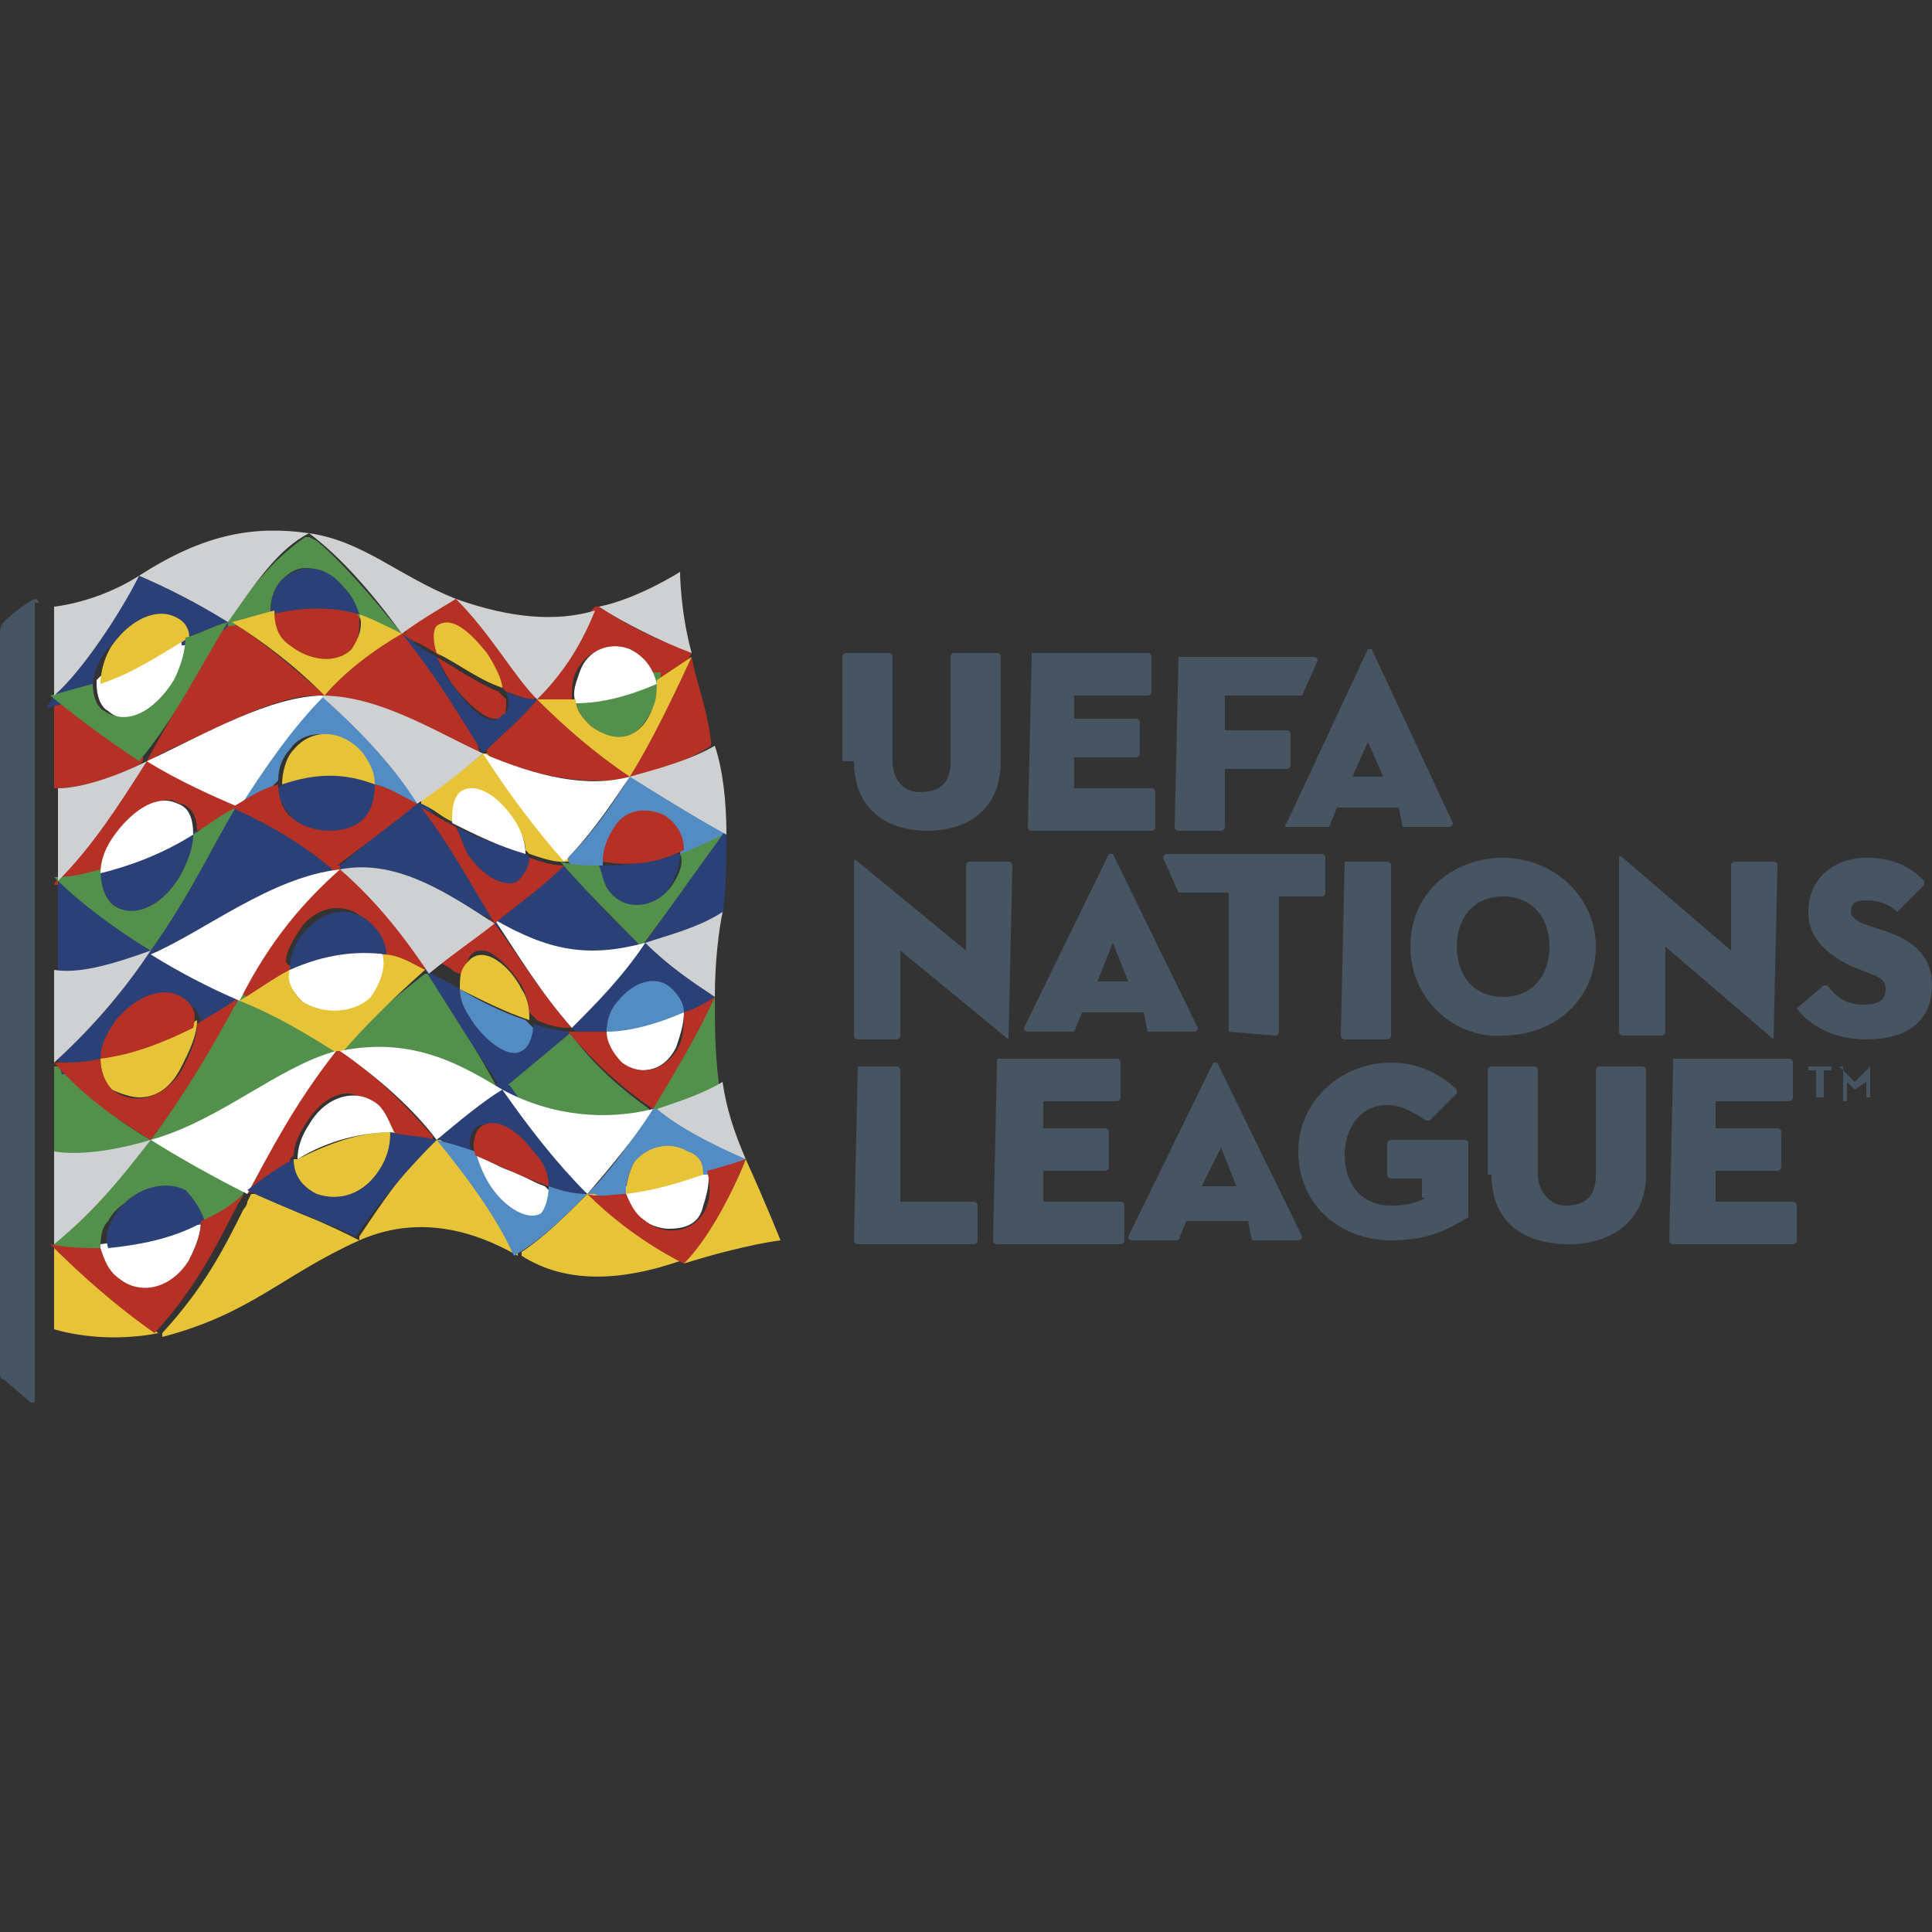 <svg id="레이어_1" xmlns="http://www.w3.org/2000/svg" viewBox="0 0 50 50"><rect x="0" y="0" width="50" height="50" fill="#333333" stroke="none"/><style>.st1{fill:#b53025}.st2{fill:#2b4076}.st3{fill:#528cc2}.st4{fill:#e7c437}.st5{fill:#53904b}.st6{fill:#fff}.st7{fill:#ced0d1}</style><path d="M22.1 19.7c0 1.2.8 1.8 1.9 1.8 1.1 0 1.9-.6 1.9-1.8V17s0-.1-.1-.1h-1.1s-.1 0-.1.1v2.7c0 .5-.2.8-.8.8-.4 0-.7-.3-.7-.8V17s0-.1-.1-.1h-1.1s-.1 0-.1.1v2.7m4.9-2.7l-.1 4.4s0 .1.1.1h3.1s.1 0 .1-.1v-.9s0-.1-.1-.1h-2v-.8h1.6s.1 0 .1-.1v-.8s0-.1-.1-.1h-1.6V18h1.9s.1 0 .1-.1V17s0-.1-.1-.1h-3m3.8.1l-.1 4.4s0 .1.1.1h1.1s.1 0 .1-.1v-1.5h1.6s.1 0 .1-.1V19s0-.1-.1-.1h-1.6V18h2l.4-.9s0-.1-.1-.1h-3.5m5.7 3.9h-1.6l-.2.5h-1.1s-.1 0 0-.1l2.1-4.5h.1l2.1 4.5s0 .1-.1.1h-1.2l-.1-.5zm-1.2-.8h.8l-.4-.9-.4.9zm-.2 2.2s-.1 0 0 0l-.1 4.5s0 .1.1.1h1.1s.1 0 .1-.1v-4.4s0-.1-.1-.1h-1.1m1.7 2.2c0-1.4 1.1-2.3 2.4-2.3 1.3 0 2.4 1 2.4 2.3 0 1.4-1.1 2.3-2.4 2.3-1.2.1-2.4-.9-2.4-2.3m3.6 0c0-.7-.4-1.3-1.2-1.3-.8 0-1.2.6-1.2 1.3 0 .7.4 1.3 1.2 1.3.8 0 1.2-.6 1.2-1.3m-8.3 2.2c0 .1 0 .1 0 0l1.2.1s.1 0 .1-.1v-3.5h1.1s.1 0 .1-.1v-.9s0-.1-.1-.1h-4s-.1 0-.1.1l.4.9h1.3v3.6zm14.7-.6c.3.4.9.8 1.8.8 1.2 0 1.7-.6 1.7-1.4 0-.6-.3-1.1-1.2-1.4l-.6-.2c-.2-.1-.3-.2-.3-.3 0-.2.1-.3.4-.3.3 0 .6.1.8.3l.7-.7v-.1c-.3-.3-.7-.6-1.5-.6s-1.5.5-1.5 1.4c0 .7.5 1.1 1.1 1.4l.5.2c.3.1.4.2.4.4 0 .3-.2.4-.6.4-.4 0-.7-.2-.9-.5h-.1l-.7.6zm-.6.8c.1 0 .1 0 0 0l.1-4.5s0-.1-.1-.1h-1s-.1 0-.1.1v2.2L42 22.2c-.1-.1-.1 0-.1 0v4.5s0 .1.1.1h1s.1 0 .1-.1v-2.2l2.8 2.4zm-19.8 0s.1 0 0 0l.1-4.5s0-.1-.1-.1h-1s-.1 0-.1.1v2.2l-2.8-2.3c-.1-.1-.1 0-.1 0v4.5s0 .1.1.1h1s.1 0 .1-.1v-2.2l2.8 2.3zm3.5-.7H28l-.2.5h-1.2s-.1 0-.1-.1l2.2-4.5h.1l2.2 4.5s0 .1-.1.1h-1.2l-.1-.5zm-1.2-.8h.8l-.4-1-.4 1zm-6.2 2.2c-.1 0-.1 0 0 0l-.1 4.5s0 .1.1.1h3s.1 0 .1-.1v-.9s0-.1-.1-.1h-1.9v-3.4s0-.1-.1-.1h-1m3.6 0l-.1 4.5s0 .1.1.1H29s.1 0 .1-.1v-.9s0-.1-.1-.1h-2v-.8h1.6s.1 0 .1-.1v-.9s0-.1-.1-.1H27v-.7h1.9s.1 0 .1-.1v-.9s0-.1-.1-.1h-3.1m12.8 3c0 1.2.8 1.8 2 1.8 1.1 0 2-.6 2-1.8v-2.7s0-.1-.1-.1h-1.1s-.1 0-.1.1v2.7c0 .5-.2.8-.8.8-.4 0-.7-.4-.7-.8v-2.7s0-.1-.1-.1h-1.1s-.1 0-.1.1v2.7m4.8-2.8c-.1 0-.1 0 0 0l-.1 4.5s0 .1.1.1h3.1s.1 0 .1-.1v-.9s0-.1-.1-.1h-2v-.8H46s.1 0 .1-.1v-.9s0-.1-.1-.1h-1.6v-.7h1.9s.1 0 .1-.1v-.9s0-.1-.1-.1h-3M36.9 31c-.2.1-.4.2-.9.2-.8 0-1.2-.6-1.2-1.3 0-.7.4-1.3 1.1-1.3.4 0 .7.2 1 .4h.1l.7-.7v-.1c-.4-.4-1-.7-1.7-.7-1.3 0-2.4 1-2.4 2.3 0 1.4 1.1 2.3 2.4 2.3 1 0 1.5-.3 2-.6v-1.9s0-.1-.1-.1H36s-.1 0-.1.1v.8s0 .1.1.1h.8v.5zm-4.6.6h-1.6l-.2.5h-1.2s-.1 0-.1-.1l2.2-4.5h.1l2.2 4.5s0 .1-.1.1h-1.2l-.1-.5zm-1.2-.9h.9l-.4-1-.5 1zm15.7-3v-.1h.6v.1h-.2v.7H47v-.7h-.2c0 .1 0 0 0 0m.8-.1l.4.4.4-.4v.8h-.1V28l-.3.2-.2-.2v.5h-.1v-.9zM1 15.6c0-.1-.1-.1-.1-.1-.2.1-.5.3-.8.6-.1.1-.1.2-.1.3v19.1c0 .1 0 .2.1.2l.7.6c.1 0 .1 0 .1-.1V15.6z" fill="#475462"/><path class="st1" d="M3.8 19.7c.3-.6.7-1.2 1-1.8.4-.6.7-1.2 1-1.7l.1-.1H6c.8.5 1.5 1.1 2.3 1.8v.1h-.1c-1 0-2.3.7-3.6 1.3-.2.1-.5.2-.7.4h-.1zm11.6.5c-.8 0-1.7-.2-2.7-.6l-.1-.1v-.1c.5-.5.9-.8 1.3-1.3h.1l.1.1c.7.7 1.4 1.3 2.3 1.9v.1l-.1.1c-.3-.1-.6-.1-.9-.1z"/><path class="st2" d="M16.5 23.5c-.3 0-.5-.1-.7-.4-.2-.2-.2-.4-.3-.7h.2c.6 0 1.2-.1 1.8-.3h.1c0 .3-.1.6-.3.9-.1.3-.4.5-.8.5z"/><path class="st3" d="M15.6 22.4h-.8l-.1-.1v-.1c.6-.6 1.1-1.3 1.6-2.1l.1-.1h.1c.7.5 1.5.9 2.3 1.4v.1l-.2.2c-.3.1-.6.3-.9.4h-.1c0-.3-.2-.6-.5-.8-.1-.1-.3-.1-.4-.1-.3 0-.6.2-.8.5-.2.1-.3.3-.3.7z"/><path class="st2" d="M15.4 24.7c-.8 0-1.5-.2-2.5-.7l-.1-.1v-.1c.6-.4 1.2-.9 1.7-1.4h.1l.1.1c.7.8 1.3 1.5 2 2v.1l-.1.1c-.4-.1-.8 0-1.2 0z"/><path class="st4" d="M14.5 22.3c-.2 0-.5-.1-.8-.2l-.1-.1c0-.2-.1-.5-.3-.7-.3-.5-.7-.8-1.1-.8-.1 0-.2 0-.3.1-.1.1-.2.4-.1.7-.3-.1-.5-.3-.7-.4l-.2-.1v-.1c.6-.4 1.1-.8 1.6-1.2h.1l.1.1c.7 1 1.3 1.9 2 2.6v.1h-.2z"/><path class="st2" d="M13.2 22.9c-.4 0-.8-.3-1.1-.8-.1-.2-.2-.5-.3-.7.4.2 1.1.5 1.8.7l.1.1.1.1c0 .3-.1.6-.3.7-.1-.1-.2-.1-.3-.1"/><path class="st1" d="M1.5 22.7c.9-.8 1.5-1.8 2.2-2.9l.1-.1h.1c.6.4 1.4.7 2.2 1.1v.1L6 21c-.3.2-.6.4-.9.5 0-.3-.1-.6-.4-.7-.1 0-.2-.1-.3-.1-.4 0-1 .3-1.4 1-.2.2-.3.5-.3.8l-.1.1-.1.1c-.3.1-.6.2-1 .2h-.1l.1-.2z"/><path class="st2" d="M3.9 24.6c.6-1 1.1-1.9 1.6-2.7.2-.3.3-.6.5-.9l.2-.2h.1c1.1.6 1.9 1 2.5 1.5v.1l-.1.1c-1.1.2-2.1.8-3.1 1.3-.5.3-1 .6-1.5.8h-.2z"/><path class="st5" d="M3.9 29.5c.9-1.2 1.5-2.4 2.2-3.6l.1-.2h.1c.9.4 1.7.8 2.5 1.4v.1l-.1.1c-.8.2-1.5.6-2.3 1.1-.7.4-1.5.9-2.4 1.1h-.1z"/><path class="st6" d="M8.6 26.2c-.3 0-.6-.1-.8-.3-.2-.2-.4-.5-.4-.8V25h.1c.6-.3 1.2-.4 1.8-.4h.6l.1.1.1.1c0 .4-.1.8-.4 1.1-.3.2-.7.3-1.1.3"/><path class="st1" d="M6.2 25.7c.7-1.3 1.5-2.3 2.4-3.2l.1-.1h.1c.8.6 1.5 1.4 2.2 2.6v.1h-.1c-.3-.2-.6-.3-1-.4l-.1-.1-.1-.1c0-.2-.1-.4-.2-.6-.2-.3-.5-.4-.8-.4-.3 0-.7.2-.9.5-.2.3-.4.6-.4.9l.1.1v.1c-.3.2-.7.4-1.1.7l-.2-.1z"/><path class="st3" d="M13.3 27.3c-.3 0-.8-.4-1.1-.9-.2-.3-.3-.5-.3-.8.5.3 1.1.6 1.7.8l.1.1.1.1c0 .4-.1.7-.3.8-.1-.1-.1-.1-.2-.1"/><path class="st5" d="M3.9 29.5c-.9-.5-1.7-1.2-2.4-1.9h-.1v2.5h.4c.5 0 1.2-.1 1.9-.3l.2-.3zm9-1.3c-.8-.4-1.8-1-3.1-1-.3 0-.6 0-.9.1h-.1v-.1c.6-.7 1.3-1.3 2.2-2h.1l.1.1c.6 1 1.2 2 1.7 2.9zm5.6-2.4l-.1.1c-.4.9-.9 1.8-1.5 2.7v.1h.1c.5-.1 1.1-.4 1.6-.6V28c-.1-.8-.1-1.5-.1-2.2m-2.9 3.1c-.8 0-1.7-.2-2.4-.6l-.2-.1v-.1c.6-.4 1.1-.9 1.6-1.4h.1l.1.1c.6.8 1.3 1.4 2 1.9v.1l-.1.1h-1.1z"/><path class="st6" d="M3.8 33.4c-.2 0-.5-.1-.7-.2-.3-.2-.5-.5-.5-.8v-.2c.8-.1 1.7-.3 2.4-.6h.2c0 .3-.1.6-.3 1-.2.5-.6.8-1.1.8zm9.5-12.2c-.4-.6-1-1-1.4-.7-.2.2-.2.5-.2.8.6.3 1.2.6 1.9.8 0-.3-.1-.6-.3-.9m.5 10.3c-.3 0-.8-.3-1.1-.7-.2-.3-.3-.6-.4-.9.3.1.6.3.9.4.3.1.6.3.9.4l.1.1.1.1c0 .3-.1.6-.3.7-.1-.1-.2-.1-.2-.1zm2.8-3.8c-.2 0-.4-.1-.6-.2-.2-.2-.4-.4-.4-.7v-.2c.6 0 1.2-.2 1.9-.4h.2c0 .3-.1.6-.2.9-.2.4-.5.6-.9.6z"/><path class="st2" d="M12.7 23.8c-.1-.1-.2-.1-.4-.2-.9-.5-2-1.1-3.1-1.1h-.4v-.1c.7-.6 1.3-1.1 2-1.6h.1l.2.1c.4.6.9 1.3 1.3 2 .2.3.3.5.5.8l-.2.1z"/><path class="st4" d="M11 25.1c-.4-.2-.7-.4-1.1-.4.1.4-.1.8-.3 1.1-.4.4-1.2.5-1.8.1-.2-.2-.4-.5-.3-.8-.4.2-.8.5-1.3.8 1 .4 1.8.9 2.6 1.4.6-.7 1.3-1.4 2.2-2.2"/><path class="st2" d="M1.5 27.4c1-.9 1.7-1.8 2.3-2.7l.1-.1H4c.7.4 1.5.8 2.2 1.1v.1l-.1.2-.9.6c0-.3-.1-.5-.3-.6-.1-.1-.3-.1-.4-.1-.4 0-.8.2-1.2.7-.2.2-.3.6-.4.9l-.1.1-.1.1c-.3.1-.7.1-1 .1h-.1l-.1-.4zm.2-2.2h-.2v-2.5h.1c.6.7 1.4 1.3 2.3 1.8v.1l-.1.1c-.8.3-1.5.5-2.1.5"/><path class="st1" d="M14.6 18.2H14l-.1-.1V18c.4-.5 1-1.2 1.4-2.2l.1-.1h.1c.6.4 1.5.9 2.3 1.1l.1.1-.1.2c-.2.2-.5.3-.8.5h-.2c-.1-.3-.3-.6-.6-.7-.1-.1-.2-.1-.4-.1-.4 0-.7.2-.9.6-.1.2-.1.5-.1.7v.2c0-.1-.1-.1-.2-.1"/><path class="st2" d="M15.1 30.9c-.3 0-.6-.1-.9-.2l-.1-.1-.1-.1c0-.2-.1-.5-.3-.7-.4-.5-.8-.7-1.1-.7-.1 0-.2 0-.3.1-.1.1-.2.3-.1.6-.3-.1-.5-.2-.8-.3l-.1-.1v-.1c.5-.5 1.1-.9 1.6-1.3h.1l.2.1c.7 1 1.4 1.8 2.1 2.5v.1l-.2.2zm.4-4.2h-.6l-.1-.1v-.1c.6-.6 1.2-1.3 1.8-2l.1-.1h.1c.5.4 1.1.9 1.7 1.3v.1l-.1.1-.6.3h-.2c0-.2-.1-.4-.2-.5-.1-.1-.3-.2-.5-.2-.3 0-.6.2-.9.5-.2.2-.3.5-.3.7v.2c-.1-.2-.1-.2-.2-.2z"/><path class="st2" d="M18.8 21.5l-.2.2c-.8 1.1-1.4 2-1.9 2.7v.1h.1c.6-.2 1.3-.4 1.8-.7l.1-.1c.1-.7.1-1.4.1-2.2M3.4 23.6c-.2 0-.3-.1-.5-.2-.2-.2-.3-.5-.3-.8l.1-.1.1-.1c.8-.2 1.5-.5 2.3-.9 0 .3-.1.6-.3 1-.4.7-1 1.1-1.4 1.1zm5.2-2c-.4 0-.7-.1-1-.4-.2-.2-.4-.5-.4-.8l.1-.1.1-.1c.4-.1.8-.2 1.2-.2.4 0 .7.1 1.1.2l.1.1.1.1c0 .3-.1.7-.3.9-.3.1-.6.3-1 .3z"/><path class="st1" d="M1.4 20.4V18h.1c.6.5 1.4 1.1 2.2 1.6v.1l-.1.1c-.8.4-1.6.6-2.2.6zm13.4 6.2h-.1c-.3 0-.6-.1-.8-.2l-.1-.1-.1-.1c0-.2-.1-.5-.2-.7-.4-.6-.8-.9-1-.9-.1 0-.2 0-.3.1-.1.1-.2.4-.1.6-.1-.1-.3-.1-.4-.2-.1-.1-.2-.1-.3-.2l-.4.2V25c.5-.4 1-.8 1.4-1.1.1 0 .1-.1.2-.1h.1l.1.1c.6.8 1.2 1.8 2 2.7zm-8.4 4.3c.6-1.2 1.1-2.3 2.2-3.6l.1-.1h.1c.9.6 1.7 1.4 2.4 2.2v.1h-.1c-.3-.1-.6-.1-1-.1l-.1-.1h-.1c0-.3-.2-.5-.3-.7-.2-.2-.4-.3-.6-.3-.4 0-.8.3-1.1.8-.2.3-.3.6-.3.8l-.1.1v.1c-.3.3-.6.5-1.1.8zm6-11.4c-.3-.1-.6-.3-.9-.4-1-.5-2-1-3.1-1.1h-.1v-.1c.6-.6 1.4-1.2 2-1.6h.1l.2.2c.5.7 1 1.4 1.4 2.1.2.3.4.6.4.9zm5.5-2.5l-.1.2c-.5 1.1-1 2.1-1.5 2.8v.1h.1c.7-.2 1.4-.4 2-.8v-.1c-.1-.9-.4-1.6-.5-2.2"/><path class="st6" d="M3.3 18.6c-.2 0-.4-.1-.5-.2-.2-.1-.3-.4-.3-.7v-.1l.1-.1c.6-.2 1-.5 1.5-.7.2-.1.5-.3.7-.4H5c0 .3-.1.7-.3 1.1-.4.8-.9 1.1-1.4 1.1zm14 13.2c-.2 0-.5-.1-.6-.2-.3-.2-.4-.4-.5-.7v-.2c.7-.1 1.4-.3 1.9-.5h.2c.1.3 0 .7-.1 1-.1.5-.5.6-.9.6"/><path class="st3" d="M6.1 20.9c.7-1.2 1.4-2.1 2.1-2.9h.2c.9.8 1.7 1.7 2.4 2.7v.1h-.1c-.3-.2-.6-.4-1-.5l-.1-.1-.1-.1c0-.2-.2-.5-.3-.6-.3-.3-.6-.5-.9-.5-.3 0-.6.1-.8.4-.2.2-.3.5-.3.8l-.1.1-.1.1c-.4.1-.6.3-1 .5h.1zM15.5 31h-.3v-.1c.6-.6 1.1-1.3 1.6-2.1l.1-.1h.1c.7.5 1.4.9 2.2 1.2l.1.1-.1.1c-.2.1-.4.1-.6.2-.1 0-.2.1-.3.1h-.2c-.1-.2-.2-.4-.4-.5-.2-.1-.4-.2-.5-.2-.3 0-.6.2-.8.4-.1.2-.2.5-.2.7v.2c-.2-.1-.4 0-.7 0z"/><path class="st5" d="M16 19.1c-.2 0-.5-.1-.7-.3-.2-.2-.4-.4-.4-.7v-.2c.7 0 1.4-.2 2-.5h.2c0 .2 0 .5-.1.7-.3.7-.6 1-1 1z"/><path class="st3" d="M17.4 25.6c-.4-.4-1-.2-1.4.3-.2.2-.3.5-.3.8.6 0 1.3-.2 2-.5 0-.2-.1-.4-.3-.6"/><path class="st2" d="M13.5 27.2c-.3.2-.9-.2-1.3-.8-.2-.3-.3-.5-.3-.8-.3-.2-.6-.3-.9-.5.7 1.1 1.3 2.1 2 3.1l1.8-1.5c-.3 0-.7-.1-1-.2 0 .3-.1.6-.3.7"/><path class="st4" d="M7.6 19.4c-.2.2-.3.6-.3.9.9-.3 1.6-.3 2.4 0 0-.3-.1-.5-.3-.8-.5-.6-1.3-.7-1.8-.1m1.1 11.7c-.2 0-.3 0-.5-.1-.4-.2-.6-.5-.6-.9V30h.1c.8-.4 1.6-.7 2.4-.7h.1l.1.1c0 .4-.1.7-.3 1-.5.5-.9.7-1.3.7zm9.1-1.3c-.5-.3-1.1-.1-1.4.3-.1.2-.2.5-.2.8.8-.1 1.4-.3 2-.5 0-.3-.1-.5-.4-.6m-.1 2.8c-.2-.1-1.3-.6-2.3-1.7h-.2c-.6.6-1.1 1.1-1.7 1.5v.1c1.1.7 2.5.7 4.2.1zm-8.4-.5c-.4-.2-.8-.4-1.3-.6-.5-.2-.9-.4-1.4-.6h-.1l-.1.2c0 .1-.1.2-.1.2-.5 1-1 2-2.1 3.2v.1c2.3-.6 3.1-1.6 5.1-2.5z"/><path class="st5" d="M2.2 32.3h-.7l-.1-.1v-.1c1-.8 1.7-1.6 2.3-2.5l.1-.1h.1c.7.4 1.4.8 2.4 1.3v.1l-.1.2c-.3.2-.7.4-1 .6H5c0-.3-.2-.6-.5-.7-.2-.1-.3-.1-.5-.1-.5 0-1 .3-1.2.7-.2.2-.2.5-.2.8v.2c-.1-.3-.2-.3-.4-.3m3.9-11.4c-.4.2-.8.5-1.1.7 0 .3-.1.6-.3 1-.5.9-1.3 1.2-1.8.8-.2-.2-.3-.5-.3-.9-.4.1-.7.2-1.2.2.6.6 1.5 1.3 2.5 1.9 1-1.4 1.6-2.7 2.2-3.7m4.2-4.5c-.3-.1-.6-.3-1-.4l-.1-.1-.1-.1c-.1-.2-.2-.5-.3-.6-.3-.3-.6-.5-.9-.5-.2 0-.4.1-.6.3-.2.2-.3.5-.3.8v.2c-.3.1-.6.1-1 .2h-.1v-.1c.7-1.1 1.4-1.8 2-2.2H8l.2.1c.6.5 1.4 1.4 2.2 2.4h-.1zm7.1 6.5c-.4.6-1.2.7-1.6.2-.2-.2-.2-.5-.3-.7-.3 0-.6 0-1-.1.7.8 1.4 1.5 2.1 2.2.6-.8 1.3-1.8 2.1-2.9-.4.2-.8.4-1.1.5.1.2 0 .5-.2.8"/><path class="st4" d="M11.5 29.6l-.1-.1h-.1c-.8.7-1.4 1.6-2 2.5v.1c1.8-.8 3.4 0 4.1.4v-.1c-.5-1-1.2-1.9-1.9-2.8m-7.9-1.2c-.2 0-.5-.1-.7-.2-.2-.2-.3-.5-.3-.8l.1-.1.1-.1c.8-.1 1.6-.4 2.3-.8 0 .4-.2.8-.4 1.2-.3.6-.7.8-1.1.8"/><path class="st2" d="M7.9 24.1c-.3.3-.4.7-.4 1 .9-.4 1.7-.5 2.5-.4 0-.2-.1-.5-.3-.7-.5-.6-1.3-.5-1.8.1"/><path class="st4" d="M19.3 30c-.4 1-1 2-1.6 2.6v.1c1.6-.5 2.5-.6 2.5-.6s-.4-1-.9-2.1M4.1 34.5c-.9-.6-1.7-1.3-2.6-2.2l-.1-.1v2.2s1.2.4 2.7.1z"/><path class="st2" d="M4.8 30.8c-.6-.3-1.4 0-1.8.6-.2.3-.3.6-.2.9 1-.1 1.8-.3 2.5-.7-.1-.3-.3-.6-.5-.8"/><path class="st1" d="M5.2 31.6c0 .3-.1.6-.3 1-.5.8-1.3.9-1.8.5-.3-.2-.4-.5-.5-.8-.4 0-.8 0-1.3-.1.8.8 1.7 1.6 2.7 2.3 1.2-1.3 1.7-2.5 2.3-3.6-.2.2-.6.5-1.1.7m13-.2c-.3.5-1 .6-1.5.2-.3-.2-.4-.5-.5-.7-.3 0-.7.1-1 0 1.2 1.2 2.5 1.8 2.5 1.8.6-.6 1.2-1.7 1.6-2.7-.3.1-.6.2-1 .3.1.4.1.8-.1 1.1M4.7 25.8c-.5-.3-1.2 0-1.7.6-.2.3-.4.6-.4 1 .8-.1 1.6-.4 2.4-.8.1-.4 0-.6-.3-.8m3.7-8.7c-.3 0-.7-.1-.9-.4-.3-.2-.5-.5-.5-.8v-.2c.4-.1.7-.1 1-.1.4 0 .8 0 1.1.1l.1.1.1.2c0 .3 0 .6-.2.8-.2.2-.4.3-.7.3z"/><path class="st6" d="M9.8 28.6c-.6-.5-1.4-.2-1.8.5-.2.3-.3.6-.3.9.8-.5 1.7-.7 2.5-.7-.1-.2-.2-.5-.4-.7"/><path class="st4" d="M13.5 25.6c-.3-.6-1-1.2-1.4-.7-.2.2-.2.4-.2.7.6.3 1.2.6 1.8.8 0-.2 0-.5-.2-.8"/><path class="st3" d="M14 31.4c-.3.2-.9-.1-1.3-.7-.2-.3-.3-.6-.4-.9-.3-.1-.6-.2-1-.3.9 1.1 1.6 2.1 2 3 .7-.4 1.3-1 1.9-1.6-.4 0-.7-.1-1-.2 0 .3-.1.6-.2.7"/><path class="st6" d="M3.8 19.7c.8.5 1.7.9 2.4 1.2.7-1.1 1.4-2.1 2.2-2.9-1.4 0-3.1 1-4.6 1.7m9 4.1c.6.9 1.2 1.9 2 2.8.6-.6 1.3-1.3 1.9-2.2-1.5.4-2.5.2-3.9-.6"/><path class="st7" d="M18.5 19.3c-.7.4-1.5.6-2.2.8.8.5 1.6 1 2.5 1.5 0-.9-.1-1.7-.3-2.3zm.8 10.7c-.3-.7-.5-1.3-.6-2-.5.3-1.1.5-1.7.7.6.5 1.4.9 2.3 1.3m-.8-4.2c0-.9.1-1.7.2-2.2-.6.4-1.4.6-2 .8.6.6 1.2 1 1.8 1.4"/><path class="st6" d="M12.5 19.5c.7 1.1 1.4 2 2.1 2.8.6-.6 1.1-1.3 1.7-2.2-1.1.3-2.4 0-3.8-.6"/><path class="st1" d="M10.8 20.8c-.4-.2-.7-.4-1.1-.5 0 .4-.1.7-.3.9-.4.4-1.3.4-1.8 0-.3-.2-.4-.6-.4-.9-.4.1-.7.3-1.2.6 1.1.5 1.9 1 2.6 1.6.9-.7 1.6-1.2 2.2-1.7m-6.9 8.7c.9-1.2 1.6-2.4 2.3-3.7-.4.3-.8.5-1.1.7 0 .4-.2.8-.4 1.2-.5.8-1.3.9-1.8.5-.2-.2-.3-.5-.3-.8-.4.1-.8.1-1.2.1.7.8 1.5 1.4 2.5 2"/><path class="st2" d="M1.5 17.9c.6-.6 1.4-1.8 2-2.9l.1-.1h.1c.7.3 1.5.7 2.2 1.2v.1l-.1.1c-.3.1-.6.2-.9.4h-.2c0-.2-.1-.4-.3-.5-.1-.1-.2-.1-.4-.1-.4 0-.9.3-1.3.8-.2.3-.3.6-.3.9l-.1.1v.1c-.3.1-.6.2-1 .3h-.1l.3-.4z"/><path class="st1" d="M13.4 22.8c-.3.2-.9-.1-1.3-.7-.1-.2-.2-.5-.3-.7-.4-.2-.7-.4-.9-.5.7.9 1.3 2 1.9 3 .6-.5 1.2-.9 1.8-1.5-.3 0-.6-.1-.9-.2 0 .2-.1.4-.3.6m.4-4.7c-.2 0-.4-.1-.7-.2l-.1-.1c-.1-.3-.2-.5-.4-.8-.3-.4-.7-.8-1-.8-.1 0-.1 0-.2.1s-.1.3 0 .7c-.1-.1-.6-.4-.7-.4l-.2-.2v-.1c.1-.1.2-.1.3-.2l.9-.6h.1l.2.1c.4.5.8 1 1.2 1.4.3.4.5.7.8 1l-.2.1zm3.7 9.1c-.4.6-1 .6-1.4.3-.2-.2-.4-.5-.4-.8h-1c.6.7 1.3 1.4 2.2 2 .6-1 1.2-2 1.6-2.9-.3.2-.5.3-.8.4 0 .3 0 .7-.2 1m-4.7-8.6c-.3 0-.8-.5-1.1-.9-.2-.3-.3-.5-.4-.7.5.3 1.1.7 1.6.9l.1.1.1.1c0 .2 0 .4-.1.6 0-.1-.1-.1-.2-.1zm1 11.2c-.5-.7-1.1-.9-1.4-.6-.1.1-.2.4-.1.7.7.3 1.3.6 1.9.8 0-.3-.1-.6-.4-.9m3.9-7.8c0-.4-.2-.7-.5-.9-.4-.2-1-.2-1.3.3-.2.3-.3.6-.3.9.6.1 1.3.1 2.1-.3"/><path class="st7" d="M3.9 29.5c-1 .3-1.9.4-2.5.3v2.4c1.1-.9 1.8-1.8 2.5-2.7m-.1-9.8c-.8.4-1.7.7-2.3.7v2.4c.9-.9 1.6-2 2.3-3.1m.1 4.9c-1.1.4-1.9.6-2.5.5v2.4c1.1-1 1.9-2 2.5-2.9"/><path class="st6" d="M3.9 29.5c.8.5 1.7 1 2.5 1.4.6-1.1 1.2-2.3 2.3-3.7-1.5.4-3 1.8-4.8 2.3m4.9-7c-1.8.2-3.5 1.6-4.9 2.2.8.5 1.6.9 2.3 1.2.8-1.6 1.7-2.6 2.6-3.4m4.2 5.7c.7 1 1.4 1.9 2.2 2.7.6-.7 1.2-1.4 1.7-2.2-1.2.3-2.6.2-3.9-.5"/><path class="st7" d="M8.8 22.5c.8.7 1.5 1.5 2.3 2.7.6-.5 1.2-.9 1.7-1.3-1.1-.7-2.5-1.7-4-1.4m2-1.7c.6-.4 1.1-.8 1.7-1.3-1.3-.6-2.7-1.5-4.2-1.5.9.8 1.8 1.7 2.5 2.8"/><path class="st6" d="M8.8 27.2c1 .7 1.9 1.5 2.5 2.3.6-.5 1.2-1 1.7-1.3-1-.6-2.3-1.4-4.2-1"/><path class="st2" d="M11.3 29.5c-.4-.1-.8-.1-1.2-.2 0 .4-.1.7-.3 1-.4.6-1 .8-1.6.6-.4-.2-.6-.5-.6-.9-.4.2-.8.5-1.2.8 1 .5 2 .8 2.8 1.2.7-1 1.4-1.8 2.1-2.5"/><path class="st6" d="M4.6 20.8c-.6-.3-1.3.3-1.7.9-.2.3-.3.6-.3.9.8-.2 1.6-.5 2.4-1 0-.4-.1-.7-.4-.8m11.7-4c-.5-.2-1.1 0-1.3.6-.1.3-.2.5-.1.8.7 0 1.4-.2 2.1-.5-.1-.4-.3-.7-.7-.9"/><path class="st2" d="M9.3 15.9c-.1-.3-.2-.5-.4-.7-.4-.5-1-.7-1.6-.2-.2.2-.3.5-.3.9.9-.2 1.6-.2 2.3 0"/><path class="st4" d="M12.6 16.9c-.4-.5-.9-1-1.3-.7-.1.1-.1.4 0 .7.6.3 1.1.7 1.7.9 0-.2-.2-.6-.4-.9m-8-.9c-.5-.3-1.2 0-1.7.7-.2.3-.3.7-.3 1 .9-.3 1.6-.8 2.3-1.2 0-.2-.1-.4-.3-.5"/><path class="st2" d="M13.9 18.1c-.3 0-.6-.1-.8-.2.1.3.1.5-.1.6-.3.4-.9-.2-1.3-.8-.2-.2-.3-.5-.4-.7-.4-.2-.6-.4-.9-.6.9 1.1 1.6 2.3 2.1 3.1.5-.5 1-.9 1.4-1.4"/><path class="st4" d="M10.4 16.4c-.4-.2-.8-.4-1.1-.5.1.3 0 .6-.2.9-.4.4-1.1.3-1.6-.1-.3-.2-.4-.5-.4-.9-.4.1-.7.2-1.1.3.8.5 1.6 1.1 2.4 1.9.5-.6 1.3-1.2 2-1.6m5.9 3.7c.5-.8 1-1.8 1.6-3.1l-.9.6c0 .2 0 .5-.1.7-.3.8-.9 1-1.6.5-.2-.2-.4-.4-.4-.7h-1c.7.7 1.5 1.4 2.4 2"/><path class="st5" d="M5.9 16.1c-.4.1-.7.3-1.1.4 0 .3-.1.7-.3 1.1-.5.8-1.2 1.2-1.8.8-.2-.1-.3-.4-.3-.7-.4.1-.7.2-1.1.3.6.5 1.4 1.1 2.3 1.7 1-1.2 1.6-2.5 2.3-3.6"/><path class="st7" d="M3.6 14.9c.7.3 1.5.7 2.3 1.2.7-1 1.3-1.9 2.1-2.3-1.4-.2-2.7 0-4.4 1.1m14-.1s-1.1.7-2.1.9c.6.4 1.6.9 2.4 1.2-.3-1.1-.3-2.1-.3-2.1m-5.8.7c.9.9 1.5 2 2.1 2.6.6-.6 1.1-1.3 1.5-2.3-1 .3-2.2.2-3.6-.3m-1.4.9c.4-.3.9-.6 1.4-.9-1.5-.6-2.4-1.5-3.8-1.7.8.6 1.6 1.5 2.4 2.6"/><path class="st7" d="M3.6 14.9c-1.1.7-2.2.8-2.2.8V18c.7-.6 1.7-2.1 2.2-3.1"/></svg>